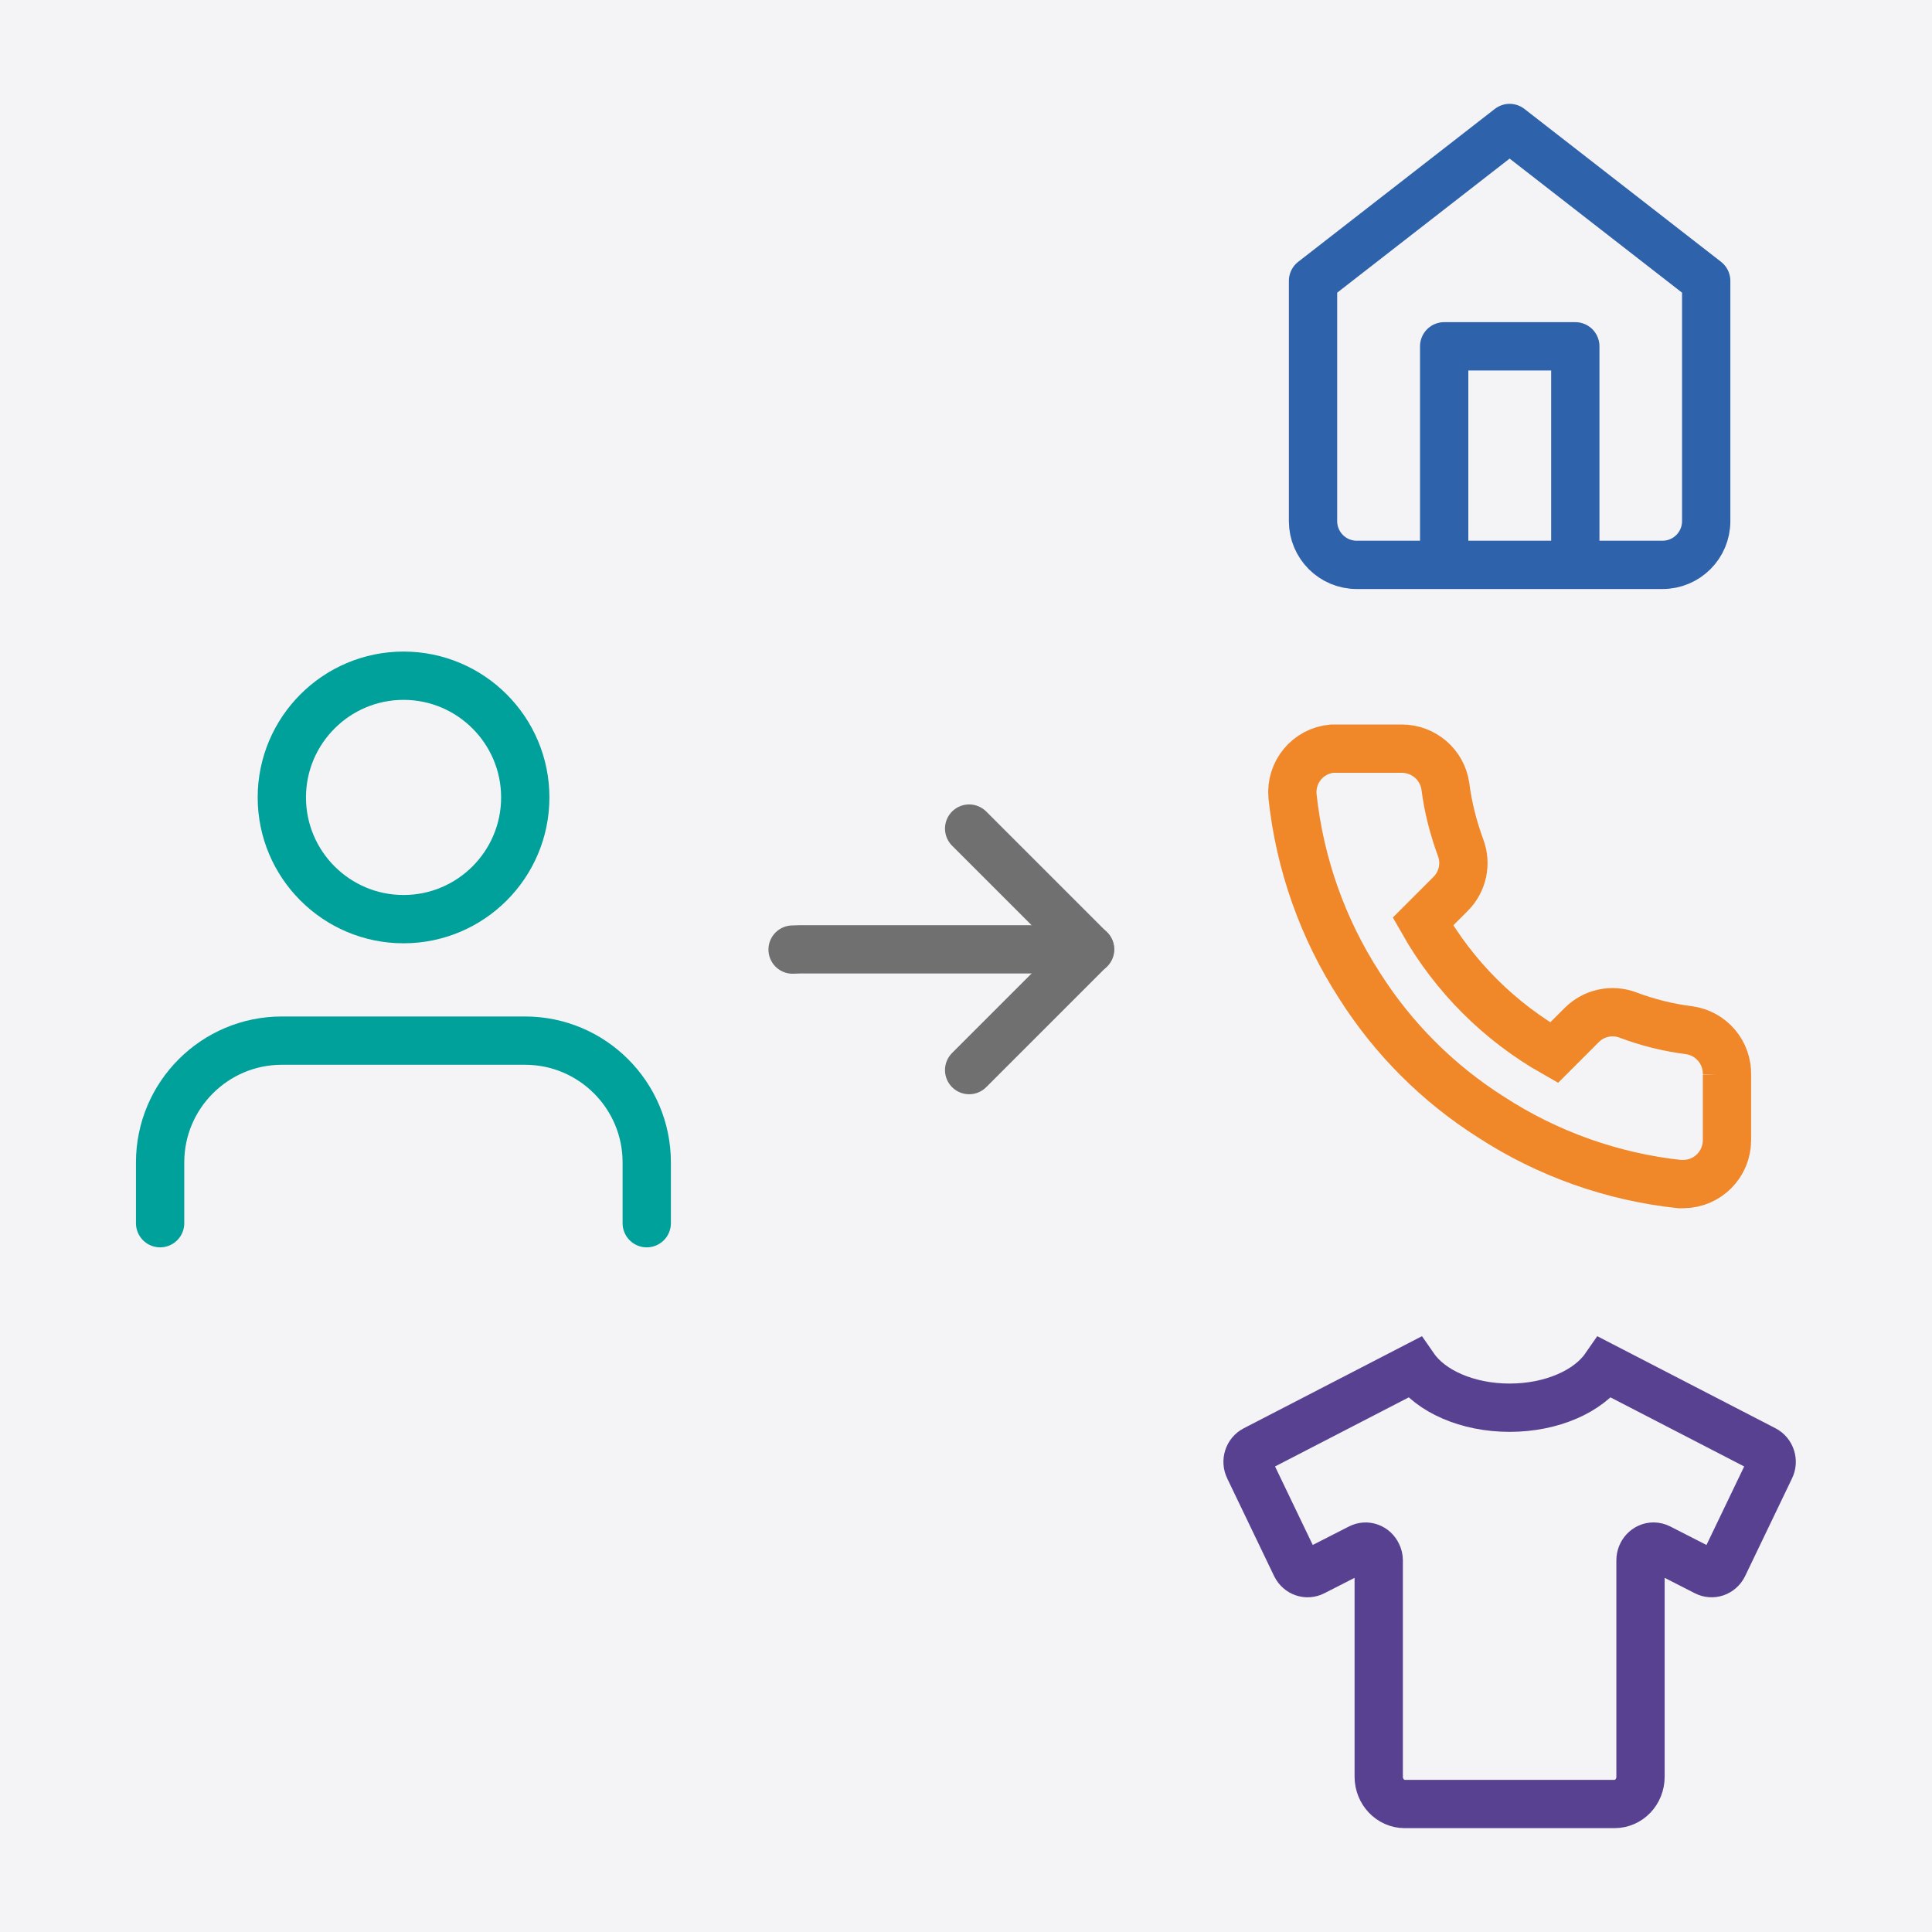 <?xml version="1.0" encoding="UTF-8"?>
<svg id="Ebene_1" xmlns="http://www.w3.org/2000/svg" viewBox="0 0 80 80">
  <rect id="Rechteck_1870" y="0" width="80" height="80" style="fill: #f4f4f7;"/>
  <g>
    <path id="Icon_awesome-tshirt" d="M73.06,60.03l-6.6-3.41c-.68.98-2.19,1.67-3.95,1.67s-3.27-.69-3.95-1.67l-6.6,3.41c-.27.14-.38.48-.24.76l1.94,4.04c.14.28.46.39.73.25l1.92-.98c.27-.14.59-.02.72.26.04.08.06.16.06.25v8.96c0,.62.48,1.13,1.08,1.13,0,0,0,0,0,0h8.68c.6,0,1.08-.5,1.08-1.13,0,0,0,0,0,0v-8.96c0-.31.24-.57.54-.57.08,0,.16.02.24.06l1.92.98c.27.14.59.03.73-.25,0,0,0,0,0,0l1.94-4.04c.14-.28.03-.62-.24-.76,0,0,0,0,0,0Z" style="fill: none; stroke: #594192; stroke-width: 2px;"/>
    <g id="Icon_user">
      <path id="Pfad_90" d="M26.78,50.65v-2.52c0-2.78-2.26-5.04-5.04-5.04h0s-10.07,0-10.07,0c-2.78,0-5.04,2.26-5.04,5.04v2.52" style="fill: none; stroke: #00a09b; stroke-linecap: round; stroke-linejoin: round; stroke-width: 2px;"/>
      <path id="Pfad_91" d="M21.75,33.02c0,2.78-2.26,5.04-5.04,5.04s-5.04-2.26-5.04-5.04c0-2.78,2.26-5.04,5.04-5.04,2.78,0,5.04,2.26,5.04,5.04h0Z" style="fill: none; stroke: #00a09b; stroke-linecap: round; stroke-linejoin: round; stroke-width: 2px;"/>
    </g>
    <g>
      <polyline points="40.13 44.31 45.13 39.31 40.13 34.31" style="fill: none; stroke: #717070; stroke-linecap: round; stroke-linejoin: round; stroke-width: 2px;"/>
      <path d="M32.82,39.32c.1,0,.21-.01.32-.01h12" style="fill: none; stroke: #717070; stroke-linecap: round; stroke-linejoin: round; stroke-width: 2px;"/>
    </g>
    <g>
      <path d="M54.37,11.63l8.14-6.33,8.14,6.33v9.95c0,1-.81,1.81-1.81,1.81h-12.66c-1,0-1.81-.81-1.81-1.81v-9.95Z" style="fill: none; stroke: #2e62ab; stroke-linecap: round; stroke-linejoin: round; stroke-width: 2px;"/>
      <polyline points="59.8 23.38 59.8 14.34 65.23 14.34 65.23 23.38" style="fill: none; stroke: #2e62ab; stroke-linecap: round; stroke-linejoin: round; stroke-width: 2px;"/>
    </g>
    <path d="M71.51,44.49v2.72c0,1-.8,1.81-1.8,1.82-.06,0-.11,0-.17,0-2.78-.3-5.46-1.25-7.81-2.78-2.19-1.39-4.04-3.24-5.43-5.43-1.53-2.36-2.48-5.05-2.78-7.85-.09-1,.64-1.88,1.64-1.97.05,0,.11,0,.16,0h2.72c.91,0,1.68.66,1.81,1.56.11.87.33,1.72.63,2.54.25.66.09,1.41-.41,1.91l-1.15,1.15c1.29,2.27,3.16,4.14,5.43,5.43l1.15-1.15c.5-.5,1.25-.66,1.91-.41.82.31,1.67.52,2.54.63.91.13,1.58.92,1.56,1.84Z" style="fill: none; stroke: #f0882a; stroke-linecap: round; stroke-miterlimit: 10; stroke-width: 2px;"/>
  </g>
</svg>